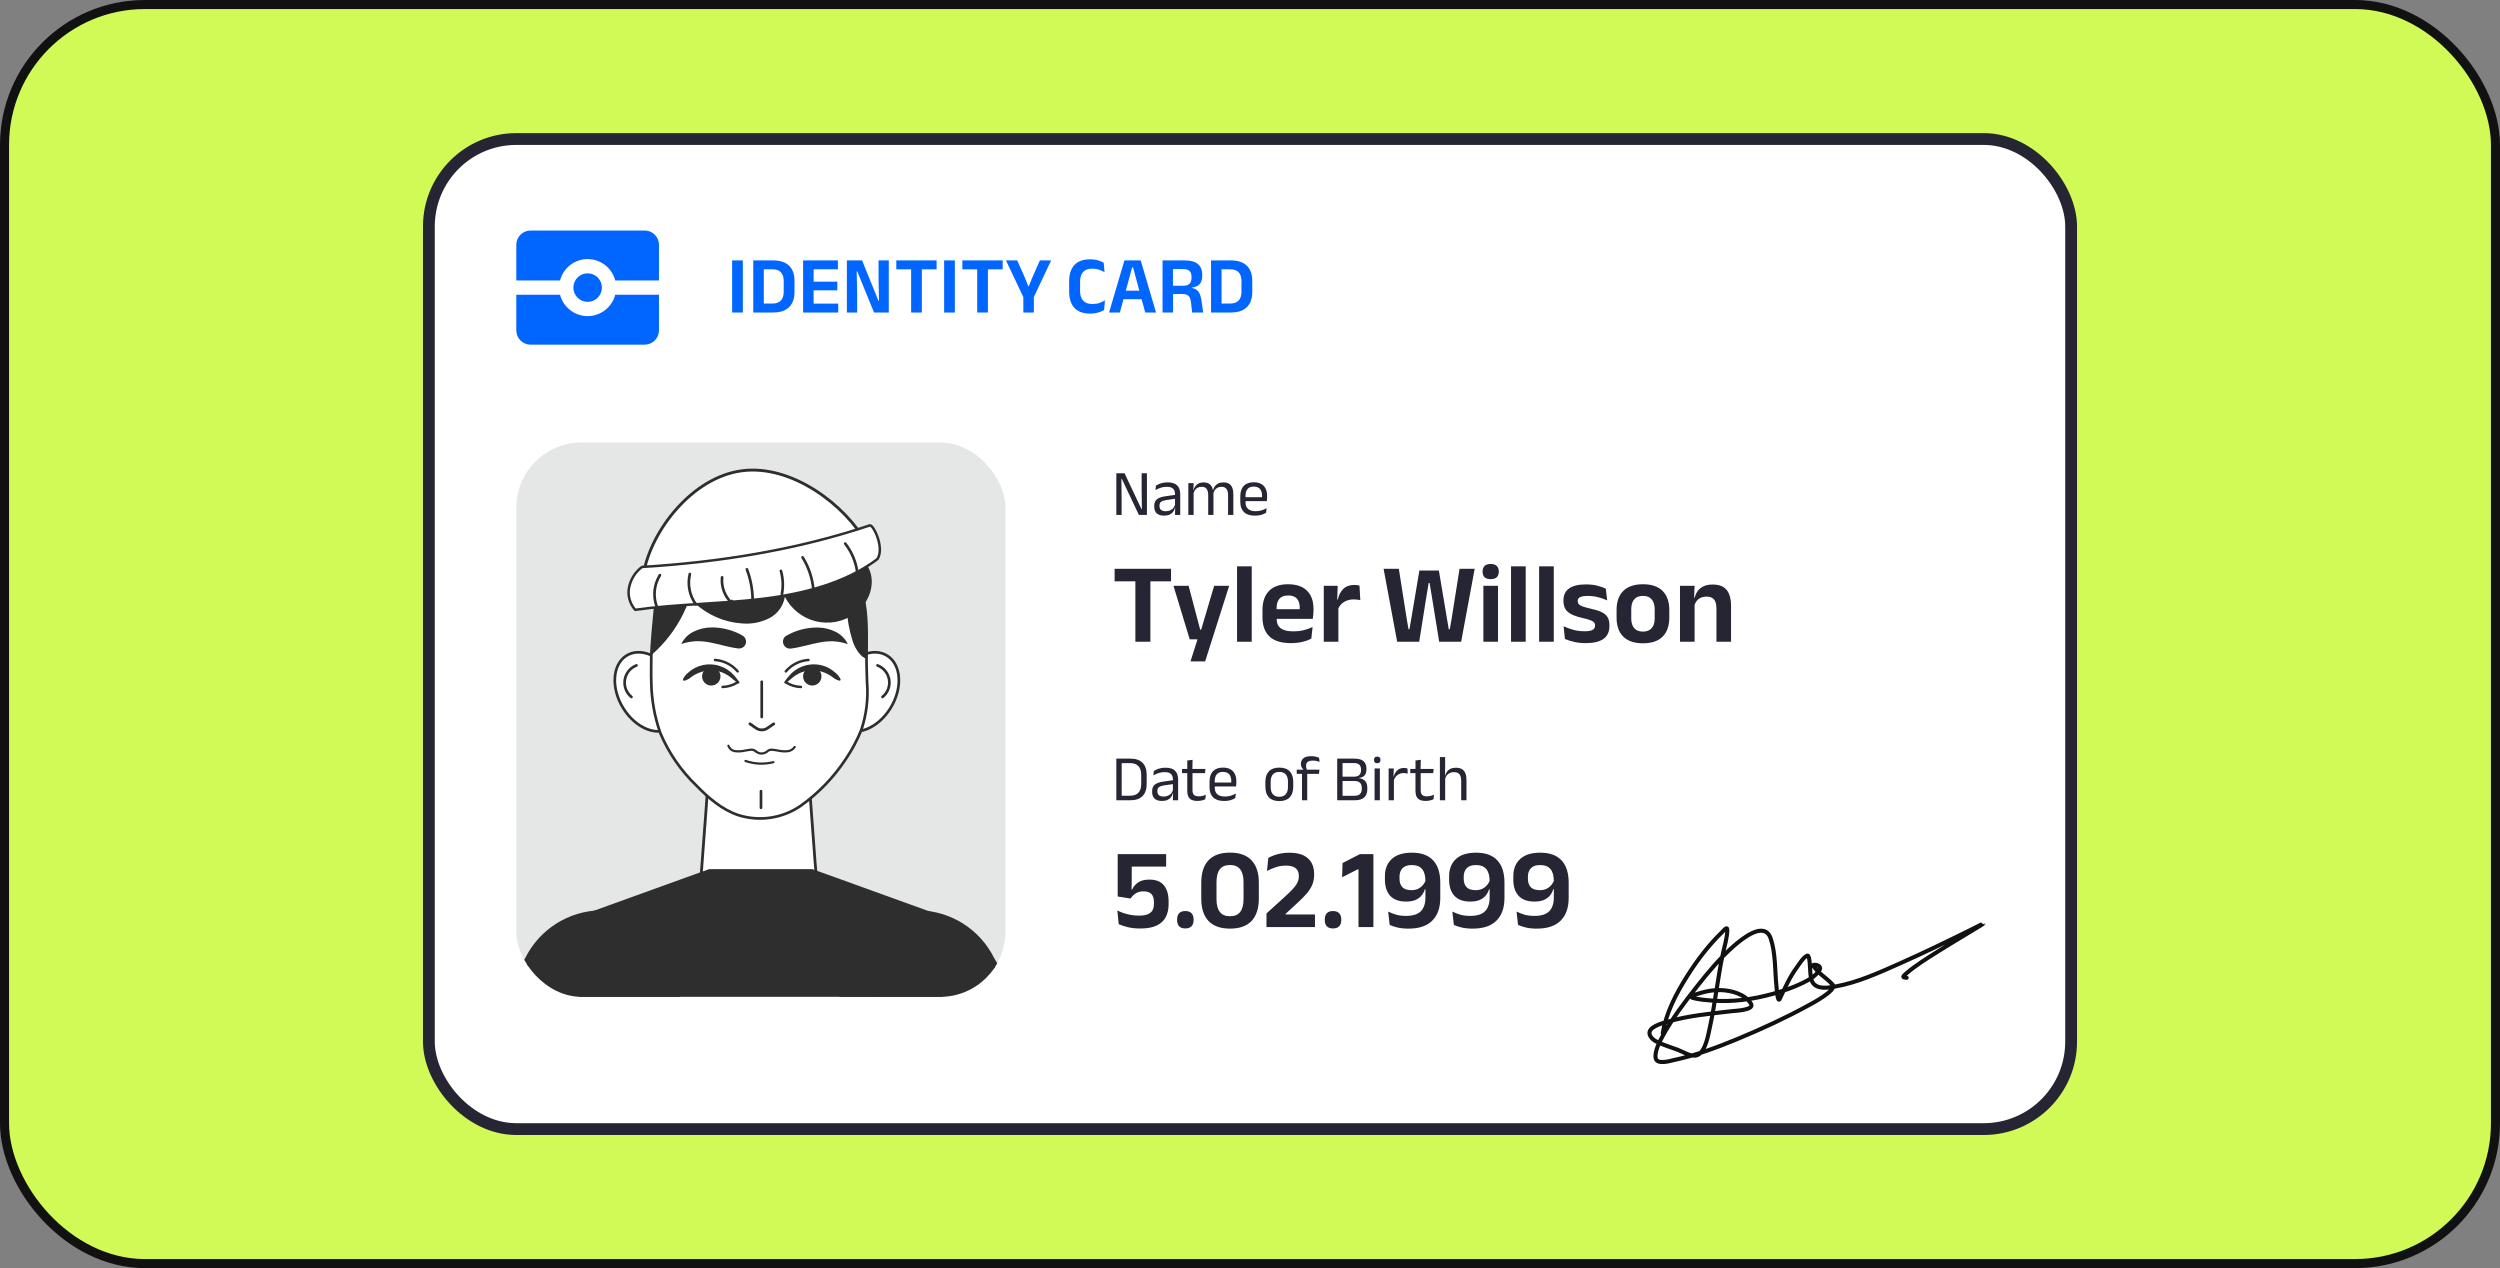 <svg width="276" height="140" viewBox="0 0 276 140" fill="none" xmlns="http://www.w3.org/2000/svg">
<rect x="0" y="0" width="276" height="140" fill="#808080" stroke="none"/>
<rect x="0.5" y="0.5" width="275" height="139" rx="15.5" fill="#D2FA57"/>
<rect x="0.5" y="0.5" width="275" height="139" rx="15.5" stroke="#111111"/>
<rect x="47.348" y="15.348" width="181.304" height="109.304" rx="9.652" fill="white"/>
<rect x="47.348" y="15.348" width="181.304" height="109.304" rx="9.652" stroke="#252534" stroke-width="1.304"/>
<g clip-path="url(#clip0_18123_125813)">
<path d="M58.575 25.45C58.157 25.45 57.756 25.616 57.461 25.911C57.166 26.207 57 26.607 57 27.025V30.962H61.827C62.189 29.576 63.441 28.6 64.875 28.6C65.572 28.602 66.25 28.835 66.801 29.262C67.352 29.689 67.747 30.287 67.922 30.962H72.75V27.025C72.75 26.607 72.584 26.207 72.288 25.911C71.993 25.616 71.593 25.45 71.175 25.45H58.575ZM64.875 30.175C64.457 30.175 64.056 30.341 63.761 30.636C63.466 30.932 63.3 31.332 63.3 31.75C63.3 32.168 63.466 32.568 63.761 32.864C64.056 33.159 64.457 33.325 64.875 33.325C65.293 33.325 65.693 33.159 65.988 32.864C66.284 32.568 66.45 32.168 66.45 31.75C66.45 31.332 66.284 30.932 65.988 30.636C65.693 30.341 65.293 30.175 64.875 30.175ZM57 32.538V36.475C57 36.893 57.166 37.293 57.461 37.589C57.756 37.884 58.157 38.05 58.575 38.05H71.175C71.593 38.05 71.993 37.884 72.288 37.589C72.584 37.293 72.75 36.893 72.75 36.475V32.538H67.922C67.747 33.213 67.352 33.81 66.801 34.238C66.25 34.665 65.572 34.898 64.875 34.9C64.177 34.898 63.5 34.665 62.949 34.238C62.397 33.81 62.003 33.213 61.827 32.538H57Z" fill="#0066FF"/>
</g>
<g clip-path="url(#clip1_18123_125813)">
<rect x="57" y="48.85" width="54" height="61.2" rx="7.2" fill="#E5E6E6"/>
<g clip-path="url(#clip2_18123_125813)">
<path d="M107.196 137.386L104.797 131.701L102.884 127.129L101.263 123.269L97.711 114.81C95.842 110.365 97.612 105.407 101.571 104.017C102.247 103.784 102.957 103.665 103.672 103.665H103.865C106.943 103.753 109.932 106.014 111.139 109.488L114.029 117.727L115.319 121.422L120.9 137.381" fill="white"/>
<path d="M107.196 137.386L104.797 131.701L102.884 127.129L101.263 123.269L97.711 114.81C95.842 110.365 97.612 105.407 101.571 104.017C102.247 103.784 102.957 103.665 103.672 103.665H103.865C106.943 103.753 109.932 106.014 111.139 109.488L114.029 117.727L115.319 121.422L120.9 137.381" stroke="#2E2E2E" stroke-width="0.298" stroke-linecap="round" stroke-linejoin="round"/>
<path d="M117.128 118.201C116.196 117.026 111.795 117.765 106.986 119.933C101.957 122.199 98.389 125.182 99.029 126.589C99.044 126.618 99.062 126.646 99.084 126.671L99.029 126.699L93.476 113.673C91.27 108.561 93.652 102.733 98.604 100.99C99.516 100.665 100.476 100.499 101.444 100.499C103.181 100.533 104.876 101.044 106.342 101.975C107.809 102.907 108.991 104.224 109.76 105.782L117.128 118.201Z" fill="#2E2E2E"/>
<path d="M46.845 137.386L52.425 121.433L53.716 117.732L56.622 109.493C57.857 105.948 60.946 103.665 64.083 103.665H64.127C64.828 103.671 65.522 103.79 66.184 104.017C70.138 105.407 71.914 110.365 70.045 114.81L66.493 123.269L64.872 127.129L63.151 131.232L60.559 137.397" fill="white"/>
<path d="M46.845 137.386L52.425 121.433L53.716 117.732L56.622 109.493C57.857 105.948 60.946 103.665 64.083 103.665H64.127C64.828 103.671 65.522 103.79 66.184 104.017C70.138 105.407 71.914 110.365 70.045 114.81L66.493 123.269L64.872 127.129L63.151 131.232L60.559 137.397" stroke="#2E2E2E" stroke-width="0.298" stroke-linecap="round" stroke-linejoin="round"/>
<path d="M50.611 118.201C51.543 117.026 55.943 117.765 60.752 119.933C65.781 122.199 69.349 125.182 68.71 126.589C68.694 126.618 68.676 126.646 68.654 126.671L68.71 126.699L74.268 113.673C76.447 108.561 74.092 102.733 69.14 100.99C68.228 100.666 67.267 100.5 66.3 100.499C64.561 100.532 62.866 101.042 61.398 101.974C59.931 102.906 58.747 104.223 57.978 105.782L50.611 118.201Z" fill="#2E2E2E"/>
<path d="M92.765 74.547C91.397 76.753 91.529 79.334 93.057 80.343C94.585 81.352 96.917 80.398 98.29 78.209C99.663 76.02 99.526 73.422 97.981 72.413C96.437 71.404 94.121 72.358 92.765 74.547Z" fill="white" stroke="#2E2E2E" stroke-width="0.298" stroke-linecap="round" stroke-linejoin="round"/>
<path d="M96.878 73.461C97.212 73.589 97.507 73.802 97.733 74.08C97.958 74.358 98.106 74.691 98.162 75.044C98.218 75.398 98.18 75.76 98.051 76.094C97.922 76.427 97.708 76.722 97.429 76.946" stroke="#2E2E2E" stroke-width="0.298" stroke-linecap="round" stroke-linejoin="round"/>
<path d="M74.351 74.547C75.713 76.753 75.581 79.334 74.053 80.343C72.525 81.352 70.193 80.398 68.82 78.209C67.447 76.02 67.59 73.422 69.112 72.413C70.634 71.404 72.983 72.358 74.351 74.547Z" fill="white" stroke="#2E2E2E" stroke-width="0.298" stroke-linecap="round" stroke-linejoin="round"/>
<path d="M70.265 73.461C69.93 73.589 69.636 73.802 69.41 74.08C69.185 74.358 69.037 74.691 68.981 75.044C68.925 75.398 68.963 75.76 69.092 76.094C69.22 76.427 69.435 76.722 69.713 76.946" stroke="#2E2E2E" stroke-width="0.298" stroke-linecap="round" stroke-linejoin="round"/>
<path d="M90.327 99.098C90.357 100.836 89.695 102.514 88.488 103.764C87.281 105.014 85.626 105.733 83.888 105.763C82.151 105.793 80.473 105.131 79.223 103.924C77.973 102.716 77.254 101.062 77.224 99.325C77.224 99.247 77.224 99.176 77.224 99.098L77.952 89.338L78.129 86.867L78.493 82.014H89.025L89.577 89.68L89.99 95.26L90.327 99.098Z" fill="white" stroke="#2E2E2E" stroke-width="0.309" stroke-linecap="round" stroke-linejoin="round"/>
<path d="M95.091 80.575C94.636 81.707 94.061 82.786 93.376 83.795C92.042 85.822 90.342 87.582 88.364 88.985C87.369 89.663 86.232 90.105 85.04 90.278C83.849 90.451 82.633 90.35 81.487 89.983C79.7 89.376 78.222 88.097 76.904 86.746C75.196 85.11 73.837 83.143 72.912 80.966C72.278 79.176 71.938 77.295 71.902 75.397C71.869 74.376 71.902 73.351 71.902 72.325C71.985 70.638 72.145 68.967 72.294 67.423C72.462 65.6 73.056 63.843 74.028 62.292C75 60.742 76.323 59.441 77.89 58.496C79.457 57.551 81.225 56.987 83.05 56.851C84.875 56.715 86.706 57.01 88.397 57.711C90.061 58.417 91.542 59.495 92.726 60.862C93.909 62.229 94.764 63.849 95.224 65.597C95.814 67.941 95.659 70.367 95.665 72.766C95.665 72.915 95.665 73.053 95.665 73.202C95.665 73.913 95.714 74.63 95.725 75.353C95.868 77.118 95.652 78.895 95.091 80.575Z" fill="white" stroke="#2E2E2E" stroke-width="0.298" stroke-linecap="round" stroke-linejoin="round"/>
<path d="M81.989 68.834C83.007 68.911 84.028 68.707 84.939 68.244C85.387 68.012 85.775 67.678 86.072 67.269C86.369 66.86 86.566 66.388 86.648 65.889C86.989 66.553 87.467 67.137 88.051 67.601C88.635 68.066 89.311 68.4 90.035 68.582C90.759 68.763 91.513 68.788 92.247 68.655C92.981 68.522 93.678 68.233 94.292 67.809C95.808 66.761 96.68 64.715 96.023 63C95.295 61.108 93.117 60.242 91.121 59.785C87.209 58.951 83.157 59.042 79.287 60.05C78.095 60.358 74.792 60.965 74.323 62.255C73.855 63.546 75.752 65.697 76.617 66.502C78.076 67.89 79.979 68.716 81.989 68.834Z" fill="#2E2E2E"/>
<path d="M86.836 70.174C87.354 69.873 87.911 69.645 88.491 69.496C89.101 69.338 89.73 69.265 90.36 69.281C91.024 69.297 91.676 69.461 92.268 69.761C92.851 70.05 93.32 70.526 93.603 71.112C93.069 70.929 92.512 70.823 91.948 70.797C91.445 70.791 90.942 70.837 90.448 70.935C89.456 71.112 88.441 71.459 87.305 71.603C87.13 71.624 86.952 71.585 86.802 71.491C86.652 71.397 86.539 71.254 86.482 71.087C86.424 70.92 86.426 70.738 86.486 70.572C86.547 70.406 86.663 70.265 86.814 70.174H86.836Z" fill="#2E2E2E"/>
<path d="M81.509 71.592C80.368 71.448 79.359 71.101 78.366 70.924C77.872 70.826 77.37 70.78 76.866 70.787C76.302 70.812 75.745 70.918 75.212 71.101C75.492 70.515 75.96 70.04 76.541 69.75C77.133 69.45 77.785 69.287 78.449 69.27C79.085 69.255 79.72 69.332 80.335 69.496C80.915 69.644 81.472 69.872 81.989 70.174C82.165 70.28 82.291 70.45 82.341 70.649C82.39 70.847 82.359 71.058 82.254 71.233C82.175 71.356 82.064 71.455 81.933 71.519C81.801 71.582 81.654 71.607 81.509 71.592Z" fill="#2E2E2E"/>
<path d="M81.438 75.419C81.206 75.237 80.991 75.044 80.77 74.867C80.567 74.687 80.34 74.533 80.098 74.409C79.628 74.156 79.104 74.02 78.57 74.013C78.042 74.005 77.519 74.113 77.037 74.327C76.793 74.435 76.56 74.568 76.342 74.724C76.119 74.924 75.853 75.071 75.565 75.154C75.53 75.161 75.493 75.153 75.464 75.134C75.434 75.114 75.413 75.084 75.405 75.049C75.397 75.022 75.397 74.993 75.405 74.966C75.537 74.701 75.725 74.468 75.956 74.283C76.189 74.064 76.451 73.879 76.734 73.731C77.302 73.44 77.939 73.309 78.576 73.351C79.204 73.392 79.811 73.598 80.335 73.946C80.599 74.123 80.84 74.332 81.052 74.569C81.239 74.796 81.421 75.016 81.603 75.253C81.626 75.276 81.638 75.307 81.638 75.339C81.638 75.371 81.626 75.401 81.603 75.424C81.58 75.444 81.55 75.455 81.519 75.454C81.489 75.453 81.46 75.44 81.438 75.419Z" fill="#2E2E2E"/>
<path d="M79.529 74.52C79.5 74.321 79.412 74.136 79.277 73.987C79.142 73.838 78.966 73.733 78.77 73.685C78.576 73.636 78.371 73.647 78.182 73.715C77.993 73.783 77.828 73.906 77.709 74.068C77.59 74.229 77.521 74.423 77.512 74.623C77.503 74.824 77.554 75.023 77.658 75.195C77.762 75.367 77.915 75.504 78.097 75.589C78.279 75.674 78.482 75.703 78.68 75.672C78.945 75.632 79.184 75.487 79.343 75.271C79.502 75.055 79.569 74.785 79.529 74.52Z" fill="#2E2E2E"/>
<path d="M81.393 75.358C80.904 75.658 80.345 75.825 79.772 75.843" stroke="#2E2E2E" stroke-width="0.276" stroke-linecap="round" stroke-linejoin="round"/>
<path d="M81.437 74.123C81.125 73.756 80.743 73.455 80.313 73.239C79.883 73.022 79.414 72.893 78.934 72.86" stroke="#2E2E2E" stroke-width="0.276" stroke-linecap="round" stroke-linejoin="round"/>
<path d="M86.604 75.253C86.781 75.016 86.963 74.796 87.156 74.57C87.677 73.969 88.384 73.561 89.165 73.409C89.945 73.257 90.754 73.37 91.463 73.731C91.745 73.88 92.006 74.066 92.24 74.283C92.473 74.466 92.662 74.7 92.792 74.966C92.799 74.982 92.803 75 92.804 75.017C92.805 75.035 92.802 75.052 92.796 75.069C92.789 75.085 92.78 75.1 92.768 75.113C92.756 75.126 92.742 75.136 92.725 75.143C92.698 75.151 92.67 75.151 92.643 75.143C92.353 75.06 92.085 74.913 91.86 74.713C91.644 74.557 91.413 74.424 91.17 74.316C90.688 74.102 90.165 73.994 89.637 74.001C89.104 74.009 88.579 74.145 88.11 74.398C87.866 74.521 87.64 74.675 87.437 74.856C87.216 75.044 86.996 75.237 86.77 75.408C86.747 75.43 86.716 75.443 86.684 75.443C86.652 75.443 86.621 75.43 86.599 75.408C86.582 75.385 86.573 75.358 86.574 75.329C86.575 75.301 86.586 75.274 86.604 75.253Z" fill="#2E2E2E"/>
<path d="M88.672 74.52C88.702 74.321 88.789 74.136 88.924 73.987C89.059 73.839 89.235 73.733 89.43 73.684C89.624 73.636 89.829 73.646 90.018 73.713C90.207 73.781 90.371 73.903 90.491 74.064C90.611 74.225 90.68 74.418 90.689 74.619C90.699 74.819 90.65 75.018 90.546 75.19C90.443 75.362 90.291 75.5 90.11 75.586C89.928 75.672 89.726 75.702 89.527 75.672C89.261 75.633 89.021 75.489 88.861 75.273C88.701 75.057 88.633 74.786 88.672 74.52Z" fill="#2E2E2E"/>
<path d="M86.803 75.358C87.292 75.658 87.851 75.825 88.424 75.843" stroke="#2E2E2E" stroke-width="0.276" stroke-linecap="round" stroke-linejoin="round"/>
<path d="M86.753 74.123C87.065 73.757 87.446 73.456 87.875 73.24C88.304 73.023 88.772 72.894 89.251 72.86" stroke="#2E2E2E" stroke-width="0.276" stroke-linecap="round" stroke-linejoin="round"/>
<path d="M83.406 82.919C83.588 83.091 83.829 83.188 84.079 83.189C84.327 83.185 84.566 83.089 84.746 82.919C85.022 82.648 85.524 82.814 85.91 82.869C86.288 82.954 86.678 82.971 87.062 82.919C87.336 82.859 87.576 82.697 87.735 82.466" stroke="#2E2E2E" stroke-width="0.248" stroke-linecap="round" stroke-linejoin="round"/>
<path d="M83.406 82.919C83.13 82.648 82.623 82.814 82.242 82.869C81.864 82.954 81.474 82.971 81.09 82.919C80.936 82.888 80.794 82.818 80.676 82.716C80.558 82.613 80.469 82.481 80.417 82.334" stroke="#2E2E2E" stroke-width="0.248" stroke-linecap="round" stroke-linejoin="round"/>
<path d="M82.303 84.01C83.294 84.352 84.364 84.397 85.38 84.143" stroke="#2E2E2E" stroke-width="0.248" stroke-linecap="round" stroke-linejoin="round"/>
<path d="M84.013 87.347V89.178" stroke="#2E2E2E" stroke-width="0.298" stroke-linecap="round" stroke-linejoin="round"/>
<path d="M84.096 79.158V75.264" stroke="#2E2E2E" stroke-width="0.298" stroke-linecap="round" stroke-linejoin="round"/>
<path d="M82.794 79.913L83.45 80.365C83.64 80.506 83.87 80.582 84.106 80.582C84.343 80.582 84.573 80.506 84.763 80.365L85.419 79.913" stroke="#2E2E2E" stroke-width="0.314" stroke-linecap="round" stroke-linejoin="round"/>
<path d="M95.665 72.75C95.364 72.621 95.098 72.422 94.888 72.171C94.543 71.748 94.283 71.263 94.121 70.742C93.383 68.378 93.243 65.867 93.713 63.435C92.366 63.427 91.049 63.044 89.906 62.33C88.764 61.617 87.843 60.6 87.245 59.393C84.16 61.329 80.544 62.244 76.91 62.007C76.821 63.977 76.331 65.907 75.471 67.681C74.611 69.455 73.399 71.035 71.908 72.325C71.991 70.638 72.151 68.967 72.3 67.423C72.468 65.6 73.062 63.843 74.034 62.292C75.006 60.742 76.329 59.441 77.896 58.496C79.463 57.551 81.231 56.987 83.056 56.851C84.881 56.715 86.712 57.01 88.403 57.711C90.066 58.418 91.546 59.496 92.729 60.863C93.911 62.23 94.765 63.849 95.224 65.597C95.814 67.941 95.66 70.367 95.665 72.75Z" fill="#2E2E2E"/>
<path d="M71.042 63.358C71.869 58.577 76.413 52.71 81.889 51.976C87.365 51.243 93.332 55.71 95.72 60.066C87.685 62.592 79.535 64.053 71.042 63.358Z" fill="white" stroke="#2E2E2E" stroke-width="0.32" stroke-linecap="round" stroke-linejoin="round"/>
<path d="M96.878 61.715C93.382 64.368 88.683 65.575 84.062 66.127C79.441 66.678 74.737 66.678 70.127 67.323C69.846 67.007 69.637 66.632 69.516 66.226C69.395 65.82 69.365 65.393 69.426 64.974C69.585 64.023 70.105 63.17 70.877 62.592C79.49 62.068 88.005 60.695 96.045 57.998C96.448 57.987 97.656 60.463 96.878 61.715Z" fill="white" stroke="#2E2E2E" stroke-width="0.276" stroke-linecap="round" stroke-linejoin="round"/>
<path d="M72.514 67.004C72.297 66.432 72.215 65.818 72.274 65.21C72.333 64.601 72.532 64.015 72.856 63.496" stroke="#2E2E2E" stroke-width="0.298" stroke-linecap="round" stroke-linejoin="round"/>
<path d="M93.311 60.011C94.026 60.926 94.485 62.014 94.64 63.165" stroke="#2E2E2E" stroke-width="0.298" stroke-linecap="round" stroke-linejoin="round"/>
<path d="M88.606 61.533C89.278 62.612 89.686 63.835 89.798 65.101" stroke="#2E2E2E" stroke-width="0.298" stroke-linecap="round" stroke-linejoin="round"/>
<path d="M76.16 63.375C76.023 63.947 76.011 64.543 76.125 65.121C76.239 65.699 76.477 66.245 76.822 66.722" stroke="#2E2E2E" stroke-width="0.298" stroke-linecap="round" stroke-linejoin="round"/>
<path d="M82.457 62.856C82.866 63.935 83.081 65.078 83.092 66.231" stroke="#2E2E2E" stroke-width="0.298" stroke-linecap="round" stroke-linejoin="round"/>
<path d="M79.717 63.739C79.666 64.252 79.732 64.77 79.91 65.254C80.087 65.738 80.372 66.176 80.742 66.535L80.792 66.353" stroke="#2E2E2E" stroke-width="0.298" stroke-linecap="round" stroke-linejoin="round"/>
<path d="M86.213 63.027C86.446 63.861 86.483 64.736 86.324 65.586" stroke="#2E2E2E" stroke-width="0.298" stroke-linecap="round" stroke-linejoin="round"/>
<path d="M104.996 137.386H62.914L63.135 131.221L63.289 126.771L63.482 121.311L64.111 103.664L64.204 101.04L65.561 100.549L73.447 97.698L74.969 97.152L75.725 96.876L77.699 96.165L78.294 95.95H89.682L89.919 96.038L92.13 96.832L92.88 97.102L94.402 97.654L102.52 100.587L103.772 101.04L103.86 103.67L104.196 113.607L104.45 121.201L104.632 126.693V126.727L104.797 131.69L104.996 137.386Z" fill="#2E2E2E"/>
</g>
</g>
<path d="M123.647 88.35V87.846H124.763C125.171 87.846 125.477 87.736 125.681 87.515C125.887 87.292 125.99 86.974 125.99 86.561V85.535C125.99 85.12 125.887 84.802 125.681 84.581C125.477 84.36 125.171 84.25 124.763 84.25H123.643V83.749H124.784C125.38 83.749 125.83 83.903 126.134 84.21C126.439 84.515 126.592 84.955 126.592 85.531V86.564C126.592 87.138 126.439 87.58 126.134 87.889C125.83 88.196 125.38 88.35 124.784 88.35H123.647ZM123.244 88.35V83.749H123.834V88.35H123.244ZM129.485 88.35L129.511 87.497L129.489 87.407V86.287L129.493 86.082C129.493 85.796 129.419 85.585 129.273 85.448C129.129 85.312 128.9 85.243 128.585 85.243C128.333 85.243 128.102 85.279 127.891 85.351C127.682 85.423 127.496 85.507 127.333 85.603L127.387 85.106C127.478 85.051 127.586 84.997 127.711 84.944C127.838 84.889 127.982 84.844 128.143 84.808C128.306 84.772 128.485 84.754 128.679 84.754C128.931 84.754 129.145 84.785 129.32 84.847C129.497 84.907 129.64 84.995 129.748 85.11C129.859 85.225 129.939 85.364 129.989 85.528C130.04 85.691 130.065 85.873 130.065 86.075V88.35H129.485ZM128.276 88.426C127.928 88.426 127.66 88.342 127.473 88.174C127.288 88.003 127.196 87.761 127.196 87.446V87.342C127.196 87.018 127.295 86.777 127.495 86.618C127.696 86.458 128.015 86.346 128.452 86.284L129.565 86.125L129.597 86.55L128.524 86.705C128.255 86.743 128.063 86.809 127.948 86.903C127.833 86.994 127.775 87.13 127.775 87.31V87.367C127.775 87.552 127.832 87.694 127.945 87.792C128.06 87.89 128.231 87.94 128.459 87.94C128.661 87.94 128.834 87.905 128.978 87.835C129.122 87.766 129.238 87.672 129.327 87.554C129.416 87.437 129.476 87.306 129.507 87.162L129.597 87.558H129.485C129.452 87.712 129.388 87.854 129.295 87.986C129.203 88.118 129.075 88.225 128.909 88.307C128.744 88.386 128.533 88.426 128.276 88.426ZM132.202 88.422C131.93 88.422 131.712 88.381 131.546 88.3C131.381 88.218 131.261 88.094 131.186 87.929C131.112 87.763 131.075 87.557 131.075 87.31V85.092H131.651V87.241C131.651 87.472 131.704 87.642 131.809 87.752C131.915 87.86 132.092 87.914 132.342 87.914C132.484 87.914 132.619 87.899 132.749 87.868C132.881 87.836 133.004 87.792 133.12 87.734L133.066 88.235C132.953 88.292 132.821 88.338 132.67 88.372C132.518 88.405 132.362 88.422 132.202 88.422ZM130.499 85.355V84.887H133.084L133.03 85.355H130.499ZM131.078 84.944L131.075 83.958L131.662 83.882L131.636 84.944H131.078ZM135.149 88.429C134.614 88.429 134.21 88.298 133.939 88.037C133.668 87.775 133.532 87.401 133.532 86.914V86.287C133.532 85.793 133.658 85.412 133.91 85.146C134.162 84.877 134.531 84.743 135.016 84.743C135.342 84.743 135.614 84.804 135.833 84.926C136.051 85.046 136.216 85.218 136.326 85.441C136.436 85.664 136.492 85.931 136.492 86.24V86.37C136.492 86.447 136.488 86.524 136.481 86.6C136.476 86.677 136.469 86.753 136.459 86.827H135.923C135.928 86.712 135.93 86.603 135.93 86.5C135.932 86.396 135.934 86.302 135.934 86.215C135.934 86.002 135.899 85.822 135.829 85.675C135.762 85.526 135.66 85.414 135.523 85.337C135.389 85.258 135.22 85.218 135.016 85.218C134.713 85.218 134.486 85.306 134.335 85.481C134.184 85.656 134.108 85.907 134.108 86.233V86.568L134.112 86.64V86.975C134.112 87.121 134.134 87.253 134.177 87.371C134.22 87.488 134.287 87.59 134.378 87.677C134.472 87.761 134.59 87.826 134.731 87.871C134.875 87.914 135.046 87.936 135.242 87.936C135.47 87.936 135.683 87.906 135.88 87.846C136.076 87.786 136.261 87.704 136.434 87.601L136.38 88.105C136.224 88.204 136.043 88.283 135.836 88.343C135.63 88.4 135.401 88.429 135.149 88.429ZM133.838 86.827V86.388H136.337V86.827H133.838ZM141.236 88.44C140.732 88.44 140.349 88.304 140.088 88.033C139.828 87.76 139.699 87.367 139.699 86.856V86.32C139.699 85.811 139.83 85.421 140.091 85.15C140.353 84.878 140.734 84.743 141.236 84.743C141.74 84.743 142.122 84.878 142.381 85.15C142.642 85.421 142.773 85.811 142.773 86.32V86.856C142.773 87.367 142.642 87.76 142.381 88.033C142.122 88.304 141.74 88.44 141.236 88.44ZM141.236 87.965C141.548 87.965 141.784 87.872 141.945 87.688C142.108 87.503 142.19 87.236 142.19 86.888V86.287C142.19 85.942 142.108 85.678 141.945 85.495C141.784 85.31 141.548 85.218 141.236 85.218C140.926 85.218 140.69 85.31 140.527 85.495C140.364 85.678 140.282 85.942 140.282 86.287V86.888C140.282 87.236 140.364 87.503 140.527 87.688C140.69 87.872 140.926 87.965 141.236 87.965ZM144.747 83.483C144.927 83.483 145.087 83.5 145.229 83.533C145.373 83.564 145.505 83.604 145.625 83.652L145.683 84.109C145.565 84.066 145.446 84.032 145.326 84.008C145.209 83.982 145.075 83.969 144.927 83.969C144.747 83.969 144.601 83.993 144.491 84.041C144.383 84.086 144.305 84.152 144.257 84.239C144.211 84.323 144.189 84.425 144.189 84.545V84.563C144.189 84.647 144.199 84.727 144.221 84.804C144.243 84.878 144.267 84.947 144.293 85.009L143.901 85.024V84.952C143.826 84.894 143.76 84.814 143.703 84.71C143.647 84.607 143.62 84.487 143.62 84.35V84.332C143.62 84.076 143.711 83.87 143.893 83.717C144.076 83.561 144.36 83.483 144.747 83.483ZM143.739 88.35V85.15H144.318V88.35H143.739ZM143.159 85.434V84.97L143.962 84.973L144.199 84.97H145.668L145.614 85.434H143.159ZM148.035 88.35V87.857H149.482C149.794 87.857 150.015 87.791 150.144 87.659C150.276 87.524 150.342 87.34 150.342 87.104V86.975C150.342 86.735 150.275 86.549 150.141 86.417C150.009 86.285 149.777 86.219 149.446 86.219H148.038V85.747H149.439C149.734 85.747 149.944 85.684 150.069 85.556C150.196 85.427 150.26 85.248 150.26 85.02V84.955C150.26 84.73 150.198 84.554 150.076 84.43C149.956 84.302 149.742 84.239 149.435 84.239H148.024V83.749H149.489C149.979 83.749 150.329 83.846 150.54 84.041C150.752 84.235 150.857 84.509 150.857 84.862V84.934C150.857 85.214 150.79 85.435 150.656 85.596C150.521 85.757 150.312 85.853 150.029 85.884L150.026 85.906C150.35 85.954 150.585 86.066 150.731 86.244C150.878 86.422 150.951 86.669 150.951 86.986V87.133C150.951 87.515 150.84 87.814 150.62 88.03C150.399 88.243 150.039 88.35 149.54 88.35H148.035ZM147.628 88.35V83.749H148.218V88.35H147.628ZM151.754 88.35V84.836H152.337V88.35H151.754ZM152.046 84.26C151.926 84.26 151.836 84.229 151.776 84.167C151.718 84.102 151.689 84.014 151.689 83.904V83.886C151.689 83.773 151.718 83.686 151.776 83.623C151.836 83.561 151.926 83.53 152.046 83.53C152.166 83.53 152.256 83.561 152.316 83.623C152.376 83.686 152.406 83.773 152.406 83.886V83.904C152.406 84.017 152.376 84.104 152.316 84.167C152.256 84.229 152.166 84.26 152.046 84.26ZM153.858 86.201L153.725 85.751L153.869 85.744C153.946 85.446 154.078 85.212 154.265 85.042C154.452 84.869 154.701 84.782 155.01 84.782C155.087 84.782 155.156 84.788 155.216 84.8C155.278 84.812 155.333 84.827 155.381 84.844L155.417 85.409C155.357 85.39 155.29 85.374 155.216 85.362C155.144 85.35 155.063 85.344 154.974 85.344C154.71 85.344 154.48 85.417 154.283 85.564C154.089 85.71 153.947 85.922 153.858 86.201ZM153.304 88.35V84.836H153.873L153.844 85.873L153.887 85.916V88.35H153.304ZM157.395 88.422C157.123 88.422 156.905 88.381 156.739 88.3C156.574 88.218 156.454 88.094 156.379 87.929C156.305 87.763 156.268 87.557 156.268 87.31V85.092H156.844V87.241C156.844 87.472 156.897 87.642 157.002 87.752C157.108 87.86 157.285 87.914 157.535 87.914C157.677 87.914 157.812 87.899 157.942 87.868C158.074 87.836 158.197 87.792 158.313 87.734L158.259 88.235C158.146 88.292 158.014 88.338 157.863 88.372C157.711 88.405 157.555 88.422 157.395 88.422ZM155.692 85.355V84.887H158.277L158.223 85.355H155.692ZM156.271 84.944L156.268 83.958L156.855 83.882L156.829 84.944H156.271ZM161.315 88.35V86.165C161.315 85.975 161.289 85.812 161.236 85.675C161.185 85.538 161.101 85.433 160.984 85.358C160.869 85.282 160.71 85.243 160.509 85.243C160.324 85.243 160.164 85.278 160.03 85.348C159.895 85.417 159.786 85.512 159.702 85.632C159.621 85.75 159.563 85.884 159.529 86.035L159.4 85.621H159.551C159.587 85.463 159.653 85.319 159.749 85.189C159.845 85.057 159.973 84.953 160.134 84.876C160.297 84.797 160.495 84.757 160.728 84.757C161.007 84.757 161.231 84.81 161.401 84.916C161.574 85.021 161.7 85.174 161.779 85.373C161.859 85.57 161.898 85.812 161.898 86.1V88.35H161.315ZM158.964 88.35V83.58H159.544V84.725L159.526 85.733L159.547 85.78V88.35H158.964Z" fill="#252534"/>
<path d="M125.881 102.507C125.344 102.507 124.871 102.455 124.464 102.35C124.057 102.245 123.737 102.138 123.506 102.029L123.355 100.517C123.544 100.613 123.763 100.706 124.01 100.794C124.258 100.878 124.527 100.947 124.817 101.002C125.107 101.056 125.409 101.084 125.724 101.084C126.14 101.084 126.469 101.033 126.713 100.932C126.957 100.832 127.131 100.687 127.236 100.498C127.341 100.305 127.393 100.074 127.393 99.805V99.553C127.393 99.183 127.301 98.9 127.116 98.702C126.936 98.505 126.646 98.406 126.247 98.406C125.907 98.406 125.621 98.48 125.39 98.627C125.159 98.774 124.968 98.965 124.817 99.2L123.393 98.973V94.299H128.742V95.672H124.943V97.165L124.924 98.205H124.987C125.13 97.881 125.352 97.619 125.655 97.417C125.961 97.211 126.375 97.108 126.896 97.108C127.618 97.108 128.152 97.32 128.496 97.745C128.84 98.165 129.013 98.753 129.013 99.509V99.83C129.013 100.376 128.908 100.851 128.698 101.254C128.488 101.653 128.154 101.961 127.696 102.18C127.238 102.398 126.633 102.507 125.881 102.507ZM130.86 102.501C130.549 102.501 130.32 102.419 130.173 102.255C130.026 102.092 129.953 101.865 129.953 101.575V101.512C129.953 101.218 130.026 100.989 130.173 100.825C130.32 100.662 130.549 100.58 130.86 100.58C131.166 100.58 131.395 100.662 131.547 100.825C131.698 100.989 131.773 101.218 131.773 101.512V101.575C131.773 101.865 131.698 102.092 131.547 102.255C131.395 102.419 131.166 102.501 130.86 102.501ZM135.794 102.52C134.748 102.52 133.956 102.239 133.419 101.676C132.885 101.109 132.619 100.284 132.619 99.2V97.449C132.619 96.369 132.885 95.546 133.419 94.979C133.952 94.412 134.744 94.129 135.794 94.129C136.844 94.129 137.635 94.412 138.169 94.979C138.706 95.546 138.975 96.369 138.975 97.449V99.2C138.975 100.284 138.706 101.109 138.169 101.676C137.635 102.239 136.844 102.52 135.794 102.52ZM135.794 101.153C136.306 101.153 136.682 100.993 136.921 100.674C137.165 100.351 137.287 99.885 137.287 99.276V97.379C137.287 96.766 137.165 96.3 136.921 95.981C136.682 95.657 136.306 95.496 135.794 95.496C135.277 95.496 134.899 95.657 134.66 95.981C134.42 96.3 134.301 96.766 134.301 97.379V99.276C134.301 99.885 134.422 100.351 134.666 100.674C134.91 100.993 135.286 101.153 135.794 101.153ZM139.818 102.35V100.844L141.809 99.036C142.158 98.721 142.448 98.442 142.679 98.198C142.914 97.951 143.09 97.713 143.208 97.486C143.33 97.255 143.39 97.014 143.39 96.762V96.699C143.39 96.464 143.342 96.262 143.246 96.094C143.153 95.926 143.002 95.796 142.792 95.704C142.582 95.611 142.305 95.565 141.96 95.565C141.557 95.565 141.177 95.626 140.82 95.748C140.463 95.869 140.148 96.006 139.875 96.157L140.02 94.714C140.192 94.614 140.394 94.521 140.625 94.437C140.856 94.349 141.114 94.278 141.4 94.223C141.689 94.168 142.007 94.141 142.351 94.141C143.258 94.141 143.939 94.347 144.392 94.758C144.85 95.166 145.079 95.741 145.079 96.485V96.573C145.079 96.976 145.012 97.341 144.877 97.669C144.743 97.993 144.543 98.312 144.279 98.627C144.014 98.938 143.682 99.276 143.283 99.641L141.929 100.888V101.216L141.23 100.958H145.173V102.35H139.818ZM147.164 102.501C146.853 102.501 146.624 102.419 146.477 102.255C146.33 102.092 146.256 101.865 146.256 101.575V101.512C146.256 101.218 146.33 100.989 146.477 100.825C146.624 100.662 146.853 100.58 147.164 100.58C147.47 100.58 147.699 100.662 147.85 100.825C148.001 100.989 148.077 101.218 148.077 101.512V101.575C148.077 101.865 148.001 102.092 147.85 102.255C147.699 102.419 147.47 102.501 147.164 102.501ZM149.978 102.35V95.974H149.896L148.17 96.85L148.214 95.281L150.13 94.299H151.623V102.35H149.978ZM155.874 94.135C156.908 94.135 157.687 94.416 158.212 94.979C158.741 95.538 159.006 96.361 159.006 97.449V99.131C159.006 100.214 158.712 101.05 158.124 101.638C157.54 102.226 156.664 102.52 155.496 102.52C155.022 102.52 154.612 102.478 154.268 102.394C153.928 102.31 153.644 102.216 153.417 102.111L153.254 100.636C153.514 100.767 153.802 100.88 154.117 100.977C154.432 101.069 154.806 101.115 155.238 101.115C155.969 101.115 156.507 100.947 156.851 100.611C157.195 100.271 157.368 99.757 157.368 99.068V97.291C157.368 96.691 157.246 96.243 157.002 95.949C156.759 95.651 156.374 95.502 155.849 95.502C155.391 95.502 155.053 95.62 154.835 95.855C154.617 96.086 154.507 96.392 154.507 96.775V97.02C154.507 97.411 154.61 97.717 154.816 97.94C155.026 98.163 155.364 98.274 155.83 98.274C156.082 98.274 156.311 98.23 156.517 98.142C156.727 98.049 156.908 97.917 157.059 97.745C157.214 97.573 157.332 97.369 157.412 97.134L157.664 98.167H157.305C157.229 98.436 157.103 98.673 156.927 98.879C156.754 99.085 156.53 99.246 156.252 99.364C155.975 99.477 155.635 99.534 155.232 99.534C154.455 99.534 153.871 99.322 153.48 98.898C153.09 98.469 152.895 97.875 152.895 97.115V96.743C152.895 95.932 153.147 95.296 153.651 94.834C154.155 94.368 154.896 94.135 155.874 94.135ZM162.962 94.135C163.995 94.135 164.774 94.416 165.299 94.979C165.828 95.538 166.093 96.361 166.093 97.449V99.131C166.093 100.214 165.799 101.05 165.211 101.638C164.627 102.226 163.752 102.52 162.584 102.52C162.109 102.52 161.7 102.478 161.355 102.394C161.015 102.31 160.732 102.216 160.505 102.111L160.341 100.636C160.602 100.767 160.889 100.88 161.204 100.977C161.519 101.069 161.893 101.115 162.326 101.115C163.056 101.115 163.594 100.947 163.938 100.611C164.283 100.271 164.455 99.757 164.455 99.068V97.291C164.455 96.691 164.333 96.243 164.09 95.949C163.846 95.651 163.462 95.502 162.937 95.502C162.479 95.502 162.141 95.62 161.922 95.855C161.704 96.086 161.595 96.392 161.595 96.775V97.02C161.595 97.411 161.698 97.717 161.904 97.94C162.114 98.163 162.452 98.274 162.918 98.274C163.17 98.274 163.399 98.23 163.605 98.142C163.815 98.049 163.995 97.917 164.146 97.745C164.302 97.573 164.419 97.369 164.499 97.134L164.751 98.167H164.392C164.316 98.436 164.19 98.673 164.014 98.879C163.842 99.085 163.617 99.246 163.34 99.364C163.063 99.477 162.723 99.534 162.319 99.534C161.542 99.534 160.959 99.322 160.568 98.898C160.177 98.469 159.982 97.875 159.982 97.115V96.743C159.982 95.932 160.234 95.296 160.738 94.834C161.242 94.368 161.983 94.135 162.962 94.135ZM170.049 94.135C171.083 94.135 171.862 94.416 172.387 94.979C172.916 95.538 173.181 96.361 173.181 97.449V99.131C173.181 100.214 172.887 101.05 172.299 101.638C171.715 102.226 170.839 102.52 169.671 102.52C169.197 102.52 168.787 102.478 168.443 102.394C168.103 102.31 167.819 102.216 167.592 102.111L167.429 100.636C167.689 100.767 167.977 100.88 168.292 100.977C168.607 101.069 168.981 101.115 169.413 101.115C170.144 101.115 170.682 100.947 171.026 100.611C171.37 100.271 171.543 99.757 171.543 99.068V97.291C171.543 96.691 171.421 96.243 171.177 95.949C170.934 95.651 170.549 95.502 170.024 95.502C169.566 95.502 169.228 95.62 169.01 95.855C168.792 96.086 168.682 96.392 168.682 96.775V97.02C168.682 97.411 168.785 97.717 168.991 97.94C169.201 98.163 169.539 98.274 170.005 98.274C170.257 98.274 170.486 98.23 170.692 98.142C170.902 98.049 171.083 97.917 171.234 97.745C171.389 97.573 171.507 97.369 171.587 97.134L171.839 98.167H171.48C171.404 98.436 171.278 98.673 171.102 98.879C170.929 99.085 170.705 99.246 170.427 99.364C170.15 99.477 169.81 99.534 169.407 99.534C168.63 99.534 168.046 99.322 167.655 98.898C167.265 98.469 167.07 97.875 167.07 97.115V96.743C167.07 95.932 167.322 95.296 167.826 94.834C168.33 94.368 169.071 94.135 170.049 94.135Z" fill="#252534"/>
<path d="M124.151 52.249L126.019 56.209H126.062L126.037 54.2V52.249H126.62V56.85H125.735L123.845 52.858H123.802L123.827 54.96V56.85H123.244V52.249H124.151ZM129.717 56.85L129.743 55.997L129.721 55.907V54.787L129.725 54.582C129.725 54.296 129.651 54.085 129.505 53.948C129.361 53.812 129.132 53.743 128.817 53.743C128.565 53.743 128.334 53.779 128.123 53.851C127.914 53.923 127.728 54.007 127.565 54.103L127.619 53.606C127.71 53.551 127.818 53.497 127.943 53.444C128.07 53.389 128.214 53.344 128.375 53.308C128.538 53.272 128.717 53.254 128.911 53.254C129.163 53.254 129.377 53.285 129.552 53.347C129.729 53.407 129.872 53.495 129.98 53.61C130.091 53.725 130.171 53.864 130.221 54.028C130.272 54.191 130.297 54.373 130.297 54.575V56.85H129.717ZM128.508 56.926C128.16 56.926 127.892 56.842 127.705 56.674C127.52 56.503 127.428 56.261 127.428 55.946V55.842C127.428 55.518 127.527 55.277 127.727 55.118C127.928 54.958 128.247 54.846 128.684 54.784L129.797 54.625L129.829 55.05L128.756 55.205C128.487 55.243 128.295 55.309 128.18 55.403C128.065 55.494 128.007 55.63 128.007 55.81V55.867C128.007 56.052 128.064 56.194 128.177 56.292C128.292 56.39 128.463 56.44 128.691 56.44C128.893 56.44 129.066 56.405 129.21 56.335C129.354 56.266 129.47 56.172 129.559 56.054C129.648 55.937 129.708 55.806 129.739 55.662L129.829 56.058H129.717C129.684 56.212 129.62 56.354 129.527 56.486C129.435 56.618 129.307 56.725 129.141 56.807C128.976 56.886 128.765 56.926 128.508 56.926ZM135.579 56.85V54.65C135.579 54.466 135.555 54.306 135.507 54.172C135.462 54.035 135.385 53.929 135.277 53.855C135.171 53.78 135.028 53.743 134.848 53.743C134.678 53.743 134.53 53.778 134.406 53.848C134.281 53.917 134.18 54.011 134.103 54.128C134.026 54.244 133.972 54.376 133.941 54.524L133.851 54.11H133.923C133.962 53.959 134.026 53.819 134.118 53.689C134.209 53.56 134.332 53.455 134.488 53.376C134.644 53.297 134.838 53.257 135.068 53.257C135.33 53.257 135.54 53.309 135.698 53.412C135.859 53.515 135.976 53.666 136.051 53.866C136.125 54.062 136.162 54.302 136.162 54.586V56.85H135.579ZM131.191 56.85V53.336H131.774L131.749 54.179L131.774 54.215V56.85H131.191ZM133.387 56.85V54.65C133.387 54.466 133.363 54.306 133.315 54.172C133.269 54.035 133.194 53.929 133.088 53.855C132.982 53.78 132.84 53.743 132.66 53.743C132.487 53.743 132.338 53.778 132.213 53.848C132.088 53.917 131.988 54.012 131.911 54.132C131.834 54.25 131.78 54.384 131.749 54.535L131.641 54.121H131.77C131.806 53.963 131.869 53.819 131.958 53.689C132.046 53.557 132.166 53.453 132.318 53.376C132.471 53.297 132.657 53.257 132.876 53.257C133.2 53.257 133.446 53.341 133.614 53.509C133.784 53.677 133.891 53.922 133.934 54.244C133.946 54.292 133.954 54.344 133.959 54.402C133.964 54.457 133.966 54.512 133.966 54.568V56.85H133.387ZM138.545 56.929C138.01 56.929 137.607 56.798 137.335 56.537C137.064 56.275 136.929 55.901 136.929 55.414V54.787C136.929 54.293 137.055 53.912 137.307 53.646C137.559 53.377 137.927 53.243 138.412 53.243C138.738 53.243 139.011 53.304 139.229 53.426C139.447 53.546 139.612 53.718 139.722 53.941C139.833 54.164 139.888 54.431 139.888 54.74V54.87C139.888 54.947 139.884 55.024 139.877 55.1C139.872 55.177 139.865 55.253 139.855 55.327H139.319C139.324 55.212 139.326 55.103 139.326 55C139.329 54.896 139.33 54.802 139.33 54.715C139.33 54.502 139.295 54.322 139.225 54.175C139.158 54.026 139.056 53.914 138.919 53.837C138.785 53.758 138.616 53.718 138.412 53.718C138.109 53.718 137.883 53.806 137.731 53.981C137.58 54.156 137.505 54.407 137.505 54.733V55.068L137.508 55.14V55.475C137.508 55.621 137.53 55.753 137.573 55.871C137.616 55.988 137.683 56.09 137.775 56.177C137.868 56.261 137.986 56.326 138.127 56.371C138.271 56.414 138.442 56.436 138.639 56.436C138.867 56.436 139.079 56.406 139.276 56.346C139.473 56.286 139.657 56.204 139.83 56.101L139.776 56.605C139.62 56.704 139.439 56.783 139.233 56.843C139.026 56.9 138.797 56.929 138.545 56.929ZM137.235 55.327V54.888H139.733V55.327H137.235Z" fill="#252534"/>
<path d="M125.346 70.85V63.107H127.003V70.85H125.346ZM123.053 64.178V62.799H129.283V64.178H123.053ZM133.363 69.514L132.5 69.886L134.043 64.67H135.7L133.048 73.017H131.429L132.399 69.981L133.149 70.585H131.347L129.551 64.67H131.221L132.5 69.514H133.363ZM136.572 70.85V62.521H138.191V70.85H136.572ZM142.515 71.001C141.457 71.001 140.669 70.758 140.153 70.27C139.636 69.783 139.378 69.078 139.378 68.154V67.347C139.378 66.432 139.619 65.728 140.102 65.237C140.585 64.745 141.287 64.5 142.206 64.5C142.828 64.5 143.347 64.609 143.763 64.827C144.178 65.046 144.489 65.356 144.695 65.76C144.905 66.159 145.01 66.637 145.01 67.196V67.416C145.01 67.568 145.002 67.723 144.985 67.883C144.972 68.038 144.953 68.185 144.928 68.324H143.466C143.479 68.093 143.485 67.874 143.485 67.668C143.49 67.459 143.492 67.269 143.492 67.102C143.492 66.812 143.445 66.566 143.353 66.364C143.261 66.159 143.12 66.003 142.931 65.898C142.742 65.793 142.5 65.741 142.206 65.741C141.774 65.741 141.455 65.86 141.249 66.1C141.043 66.339 140.94 66.679 140.94 67.12V67.694L140.946 67.876V68.362C140.946 68.555 140.976 68.733 141.035 68.897C141.098 69.061 141.201 69.204 141.343 69.325C141.486 69.443 141.675 69.535 141.91 69.603C142.15 69.67 142.448 69.703 142.805 69.703C143.191 69.703 143.559 69.661 143.907 69.577C144.26 69.489 144.594 69.372 144.909 69.225L144.771 70.497C144.489 70.653 144.157 70.774 143.775 70.863C143.397 70.955 142.977 71.001 142.515 71.001ZM140.235 68.324V67.253H144.6V68.324H140.235ZM147.713 67.259L147.304 66.182H147.694C147.808 65.682 148.014 65.289 148.312 65.004C148.61 64.718 149.024 64.575 149.553 64.575C149.662 64.575 149.761 64.584 149.849 64.6C149.937 64.613 150.017 64.63 150.088 64.651L150.177 66.264C150.084 66.234 149.977 66.213 149.855 66.201C149.734 66.184 149.605 66.175 149.471 66.175C149.043 66.175 148.677 66.27 148.375 66.459C148.077 66.648 147.856 66.915 147.713 67.259ZM146.145 70.85V64.67H147.682L147.613 66.566L147.757 66.623V70.85H146.145ZM154.248 70.85L152.749 62.799H154.431L155.307 68.349L155.502 69.47H155.603L155.798 68.349L156.699 62.988H158.853L159.754 68.349L159.943 69.47H160.057L160.252 68.355L161.134 62.799H162.804L161.31 70.85H158.885L158.135 66.219L157.827 64.355H157.726L157.417 66.219L156.68 70.85H154.248ZM163.765 70.85V64.67H165.378V70.85H163.765ZM164.572 63.939C164.265 63.939 164.038 63.867 163.891 63.725C163.748 63.578 163.677 63.376 163.677 63.12V63.088C163.677 62.832 163.748 62.631 163.891 62.484C164.038 62.337 164.265 62.263 164.572 62.263C164.874 62.263 165.099 62.337 165.246 62.484C165.393 62.631 165.466 62.832 165.466 63.088V63.12C165.466 63.38 165.393 63.582 165.246 63.725C165.099 63.867 164.874 63.939 164.572 63.939ZM166.817 70.85V62.521H168.436V70.85H166.817ZM169.918 70.85V62.521H171.537V70.85H169.918ZM175.067 71.001C174.571 71.001 174.13 70.953 173.744 70.856C173.362 70.764 173.036 70.659 172.768 70.541L172.623 69.143C172.942 69.29 173.293 69.418 173.675 69.527C174.061 69.636 174.485 69.691 174.947 69.691C175.351 69.691 175.642 69.64 175.823 69.54C176.004 69.435 176.094 69.279 176.094 69.073V69.036C176.094 68.897 176.052 68.784 175.968 68.695C175.888 68.607 175.745 68.527 175.54 68.456C175.334 68.38 175.044 68.301 174.67 68.217C174.154 68.095 173.744 67.954 173.442 67.794C173.143 67.631 172.929 67.431 172.799 67.196C172.669 66.957 172.604 66.671 172.604 66.339V66.282C172.604 65.699 172.812 65.26 173.227 64.966C173.643 64.668 174.259 64.519 175.073 64.519C175.556 64.519 175.983 64.567 176.352 64.663C176.726 64.756 177.037 64.867 177.285 64.997L177.43 66.282C177.136 66.144 176.806 66.028 176.44 65.936C176.075 65.839 175.682 65.791 175.262 65.791C174.989 65.791 174.773 65.814 174.613 65.86C174.458 65.902 174.347 65.963 174.28 66.043C174.212 66.123 174.179 66.219 174.179 66.333V66.364C174.179 66.49 174.214 66.6 174.286 66.692C174.361 66.784 174.498 66.868 174.695 66.944C174.893 67.015 175.17 67.093 175.527 67.177C176.048 67.286 176.466 67.414 176.781 67.561C177.096 67.708 177.325 67.897 177.467 68.128C177.61 68.355 177.682 68.653 177.682 69.023V69.099C177.682 69.737 177.465 70.214 177.033 70.529C176.6 70.844 175.945 71.001 175.067 71.001ZM181.387 71.02C180.429 71.02 179.702 70.774 179.207 70.283C178.715 69.792 178.47 69.092 178.47 68.185V67.347C178.47 66.436 178.715 65.734 179.207 65.243C179.702 64.747 180.429 64.5 181.387 64.5C182.34 64.5 183.062 64.747 183.554 65.243C184.045 65.734 184.291 66.436 184.291 67.347V68.185C184.291 69.092 184.045 69.792 183.554 70.283C183.067 70.774 182.344 71.02 181.387 71.02ZM181.387 69.729C181.807 69.729 182.126 69.603 182.344 69.351C182.567 69.099 182.678 68.737 182.678 68.267V67.265C182.678 66.787 182.567 66.421 182.344 66.169C182.126 65.913 181.807 65.785 181.387 65.785C180.962 65.785 180.639 65.913 180.416 66.169C180.198 66.421 180.089 66.787 180.089 67.265V68.267C180.089 68.737 180.198 69.099 180.416 69.351C180.639 69.603 180.962 69.729 181.387 69.729ZM189.496 70.85V67.139C189.496 66.879 189.46 66.654 189.389 66.465C189.322 66.276 189.208 66.129 189.049 66.024C188.889 65.919 188.671 65.867 188.394 65.867C188.15 65.867 187.936 65.911 187.751 65.999C187.57 66.087 187.421 66.207 187.304 66.358C187.19 66.505 187.104 66.673 187.045 66.862L186.793 65.98H187.096C187.163 65.707 187.274 65.461 187.43 65.243C187.589 65.025 187.804 64.852 188.072 64.726C188.345 64.596 188.686 64.531 189.093 64.531C189.568 64.531 189.952 64.621 190.246 64.802C190.54 64.978 190.756 65.243 190.895 65.596C191.038 65.949 191.109 66.385 191.109 66.906V70.85H189.496ZM185.47 70.85V64.67H187.083L187.02 66.175L187.083 66.308V70.85H185.47Z" fill="#252534"/>
<path d="M82.01 34.5H80.826V28.749H82.01V34.5ZM83.983 34.5V33.51H85.288C85.699 33.51 86.007 33.399 86.211 33.177C86.418 32.952 86.521 32.631 86.521 32.214V31.021C86.521 30.604 86.418 30.285 86.211 30.063C86.007 29.841 85.699 29.73 85.288 29.73H83.979V28.749H85.329C86.121 28.749 86.716 28.944 87.115 29.334C87.514 29.724 87.714 30.285 87.714 31.017V32.218C87.714 32.953 87.514 33.517 87.115 33.91C86.719 34.303 86.124 34.5 85.329 34.5H83.983ZM83.16 34.5V28.749H84.325V34.5H83.16ZM88.662 34.5V28.749H89.823V34.5H88.662ZM89.008 34.5V33.514H92.541V34.5H89.008ZM89.337 32.056V31.098H92.437V32.056H89.337ZM89.004 29.725V28.749H92.505V29.725H89.004ZM95.174 28.749L96.983 33.213H97.042L96.992 30.76V28.749H98.122V34.5H96.493L94.639 29.955H94.58L94.63 32.484V34.5H93.496V28.749H95.174ZM100.588 34.5V28.969H101.772V34.5H100.588ZM98.951 29.734V28.749H103.401V29.734H98.951ZM105.415 34.5H104.232V28.749H105.415V34.5ZM107.883 34.5V28.969H109.067V34.5H107.883ZM106.245 29.734V28.749H110.696V29.734H106.245ZM113.033 32.92L111.058 28.749H112.3L113.141 30.643L113.519 31.588H113.587L113.965 30.643L114.802 28.749H116.044L114.077 32.92H113.033ZM112.975 34.5V31.849H114.136V34.5H112.975ZM120.361 34.621C119.581 34.621 118.998 34.41 118.611 33.987C118.227 33.564 118.035 32.962 118.035 32.182V31.048C118.035 30.274 118.227 29.677 118.611 29.257C118.998 28.837 119.58 28.627 120.357 28.627C120.579 28.627 120.781 28.645 120.964 28.681C121.147 28.717 121.312 28.765 121.459 28.825C121.609 28.882 121.74 28.945 121.851 29.014L121.941 30.054C121.764 29.946 121.564 29.853 121.342 29.775C121.12 29.697 120.861 29.658 120.564 29.658C120.12 29.658 119.788 29.782 119.569 30.031C119.35 30.28 119.241 30.631 119.241 31.084V32.137C119.241 32.587 119.352 32.938 119.574 33.19C119.796 33.439 120.139 33.564 120.604 33.564C120.895 33.564 121.153 33.525 121.378 33.447C121.603 33.369 121.806 33.273 121.986 33.159L121.896 34.216C121.788 34.285 121.657 34.351 121.504 34.414C121.351 34.474 121.179 34.524 120.987 34.563C120.798 34.602 120.589 34.621 120.361 34.621ZM122.441 34.5L124.138 28.749H125.933L127.625 34.5H126.433L125.092 29.527H124.984L123.634 34.5H122.441ZM123.728 33.033V32.092H126.329V33.033H123.728ZM131.616 34.5L131.485 33.379C131.464 33.178 131.422 33.01 131.359 32.875C131.296 32.74 131.202 32.638 131.076 32.569C130.95 32.497 130.776 32.461 130.554 32.461L129.163 32.457V31.548L130.626 31.543C130.953 31.543 131.187 31.468 131.328 31.318C131.472 31.165 131.544 30.948 131.544 30.666V30.558C131.544 30.279 131.472 30.067 131.328 29.923C131.187 29.776 130.95 29.703 130.617 29.703H129.15V28.749H130.783C131.458 28.749 131.95 28.885 132.259 29.158C132.571 29.431 132.727 29.82 132.727 30.324V30.45C132.727 30.828 132.636 31.128 132.453 31.35C132.27 31.572 131.979 31.704 131.58 31.746V31.908L131.251 31.746C131.593 31.77 131.857 31.842 132.043 31.962C132.232 32.082 132.37 32.248 132.457 32.461C132.544 32.671 132.61 32.932 132.655 33.244L132.831 34.5H131.616ZM128.344 34.5V28.749H129.496V31.872L129.505 32.308V34.5H128.344ZM134.52 34.5V33.51H135.825C136.236 33.51 136.544 33.399 136.748 33.177C136.955 32.952 137.058 32.631 137.058 32.214V31.021C137.058 30.604 136.955 30.285 136.748 30.063C136.544 29.841 136.236 29.73 135.825 29.73H134.516V28.749H135.866C136.658 28.749 137.253 28.944 137.652 29.334C138.051 29.724 138.251 30.285 138.251 31.017V32.218C138.251 32.953 138.051 33.517 137.652 33.91C137.256 34.303 136.661 34.5 135.866 34.5H134.52ZM133.697 34.5V28.749H134.862V34.5H133.697Z" fill="#0066FF"/>
<path d="M183.568 114.088C183.914 111.826 185.079 109.646 186.264 107.765C187.39 105.979 188.649 104.334 190.149 102.878C190.179 102.85 190.695 102.208 190.695 102.624C190.695 103.511 190.386 104.451 190.202 105.306C189.631 107.975 189.367 110.706 188.779 113.37C188.595 114.2 188.309 116.102 187.382 116.484C186.745 116.746 185.805 116.116 185.231 115.901C184.591 115.66 183.933 115.46 183.303 115.191C182.861 115.001 182.299 114.746 182.13 114.223C181.855 113.375 183.579 112.949 183.993 112.827C186.366 112.124 188.794 111.915 191.232 111.629C191.422 111.606 193.715 111.521 193.323 110.843C192.677 109.729 191.095 109.337 189.964 109.308C189.225 109.289 188.511 109.393 187.802 109.606C187.529 109.688 186.98 109.818 186.749 110.038C186.644 110.139 186.995 110.202 187.135 110.232C187.762 110.367 188.411 110.424 189.048 110.47C191.295 110.634 193.491 110.333 195.666 109.737C196.811 109.423 197.951 109.037 199.025 108.511C199.682 108.189 200.535 107.726 200.903 107.019C201.102 106.638 200.445 106.437 200.191 106.536C200.014 106.604 200.997 107.522 201.047 107.567C201.462 107.937 201.97 108.291 202.335 108.717C202.856 109.325 199.818 110.905 199.729 110.954C197.152 112.372 194.462 113.612 191.755 114.731C189.475 115.672 187.139 116.54 184.731 117.047C184.488 117.098 182.969 117.576 182.796 116.857C182.619 116.12 183.249 114.952 183.55 114.397C184.607 112.447 185.975 110.648 187.332 108.923C188.588 107.328 189.911 105.744 191.433 104.417C192.284 103.676 194.8 101.591 195.481 103.6C196.044 105.261 195.939 107.183 196.125 108.915C196.13 108.97 196.243 110.778 196.481 110.28C197.067 109.05 197.591 107.846 198.404 106.75C198.634 106.439 199.122 105.638 199.529 105.496C199.782 105.408 199.817 106.705 199.824 106.789C199.867 107.275 199.847 108.006 200.1 108.439C200.59 109.277 201.87 109.045 202.577 108.919C205.084 108.476 207.487 107.369 209.809 106.337C212.409 105.182 214.977 103.937 217.53 102.672C217.916 102.481 218.298 102.283 218.685 102.093C219.1 101.889 219.113 101.895 218.677 102.164C217.151 103.107 215.599 104.004 214.08 104.961C212.831 105.748 211.522 106.541 210.392 107.519C209.929 107.92 210.129 107.893 210.491 107.948" stroke="#111111" stroke-width="0.45" stroke-linecap="round"/>
<defs>
<clipPath id="clip0_18123_125813">
<rect width="15.75" height="12.6" fill="white" transform="translate(57 25.45)"/>
</clipPath>
<clipPath id="clip1_18123_125813">
<rect x="57" y="48.85" width="54" height="61.2" rx="7.2" fill="white"/>
</clipPath>
<clipPath id="clip2_18123_125813">
<rect width="74.348" height="85.796" fill="white" transform="translate(46.696 51.739)"/>
</clipPath>
</defs>
</svg>
